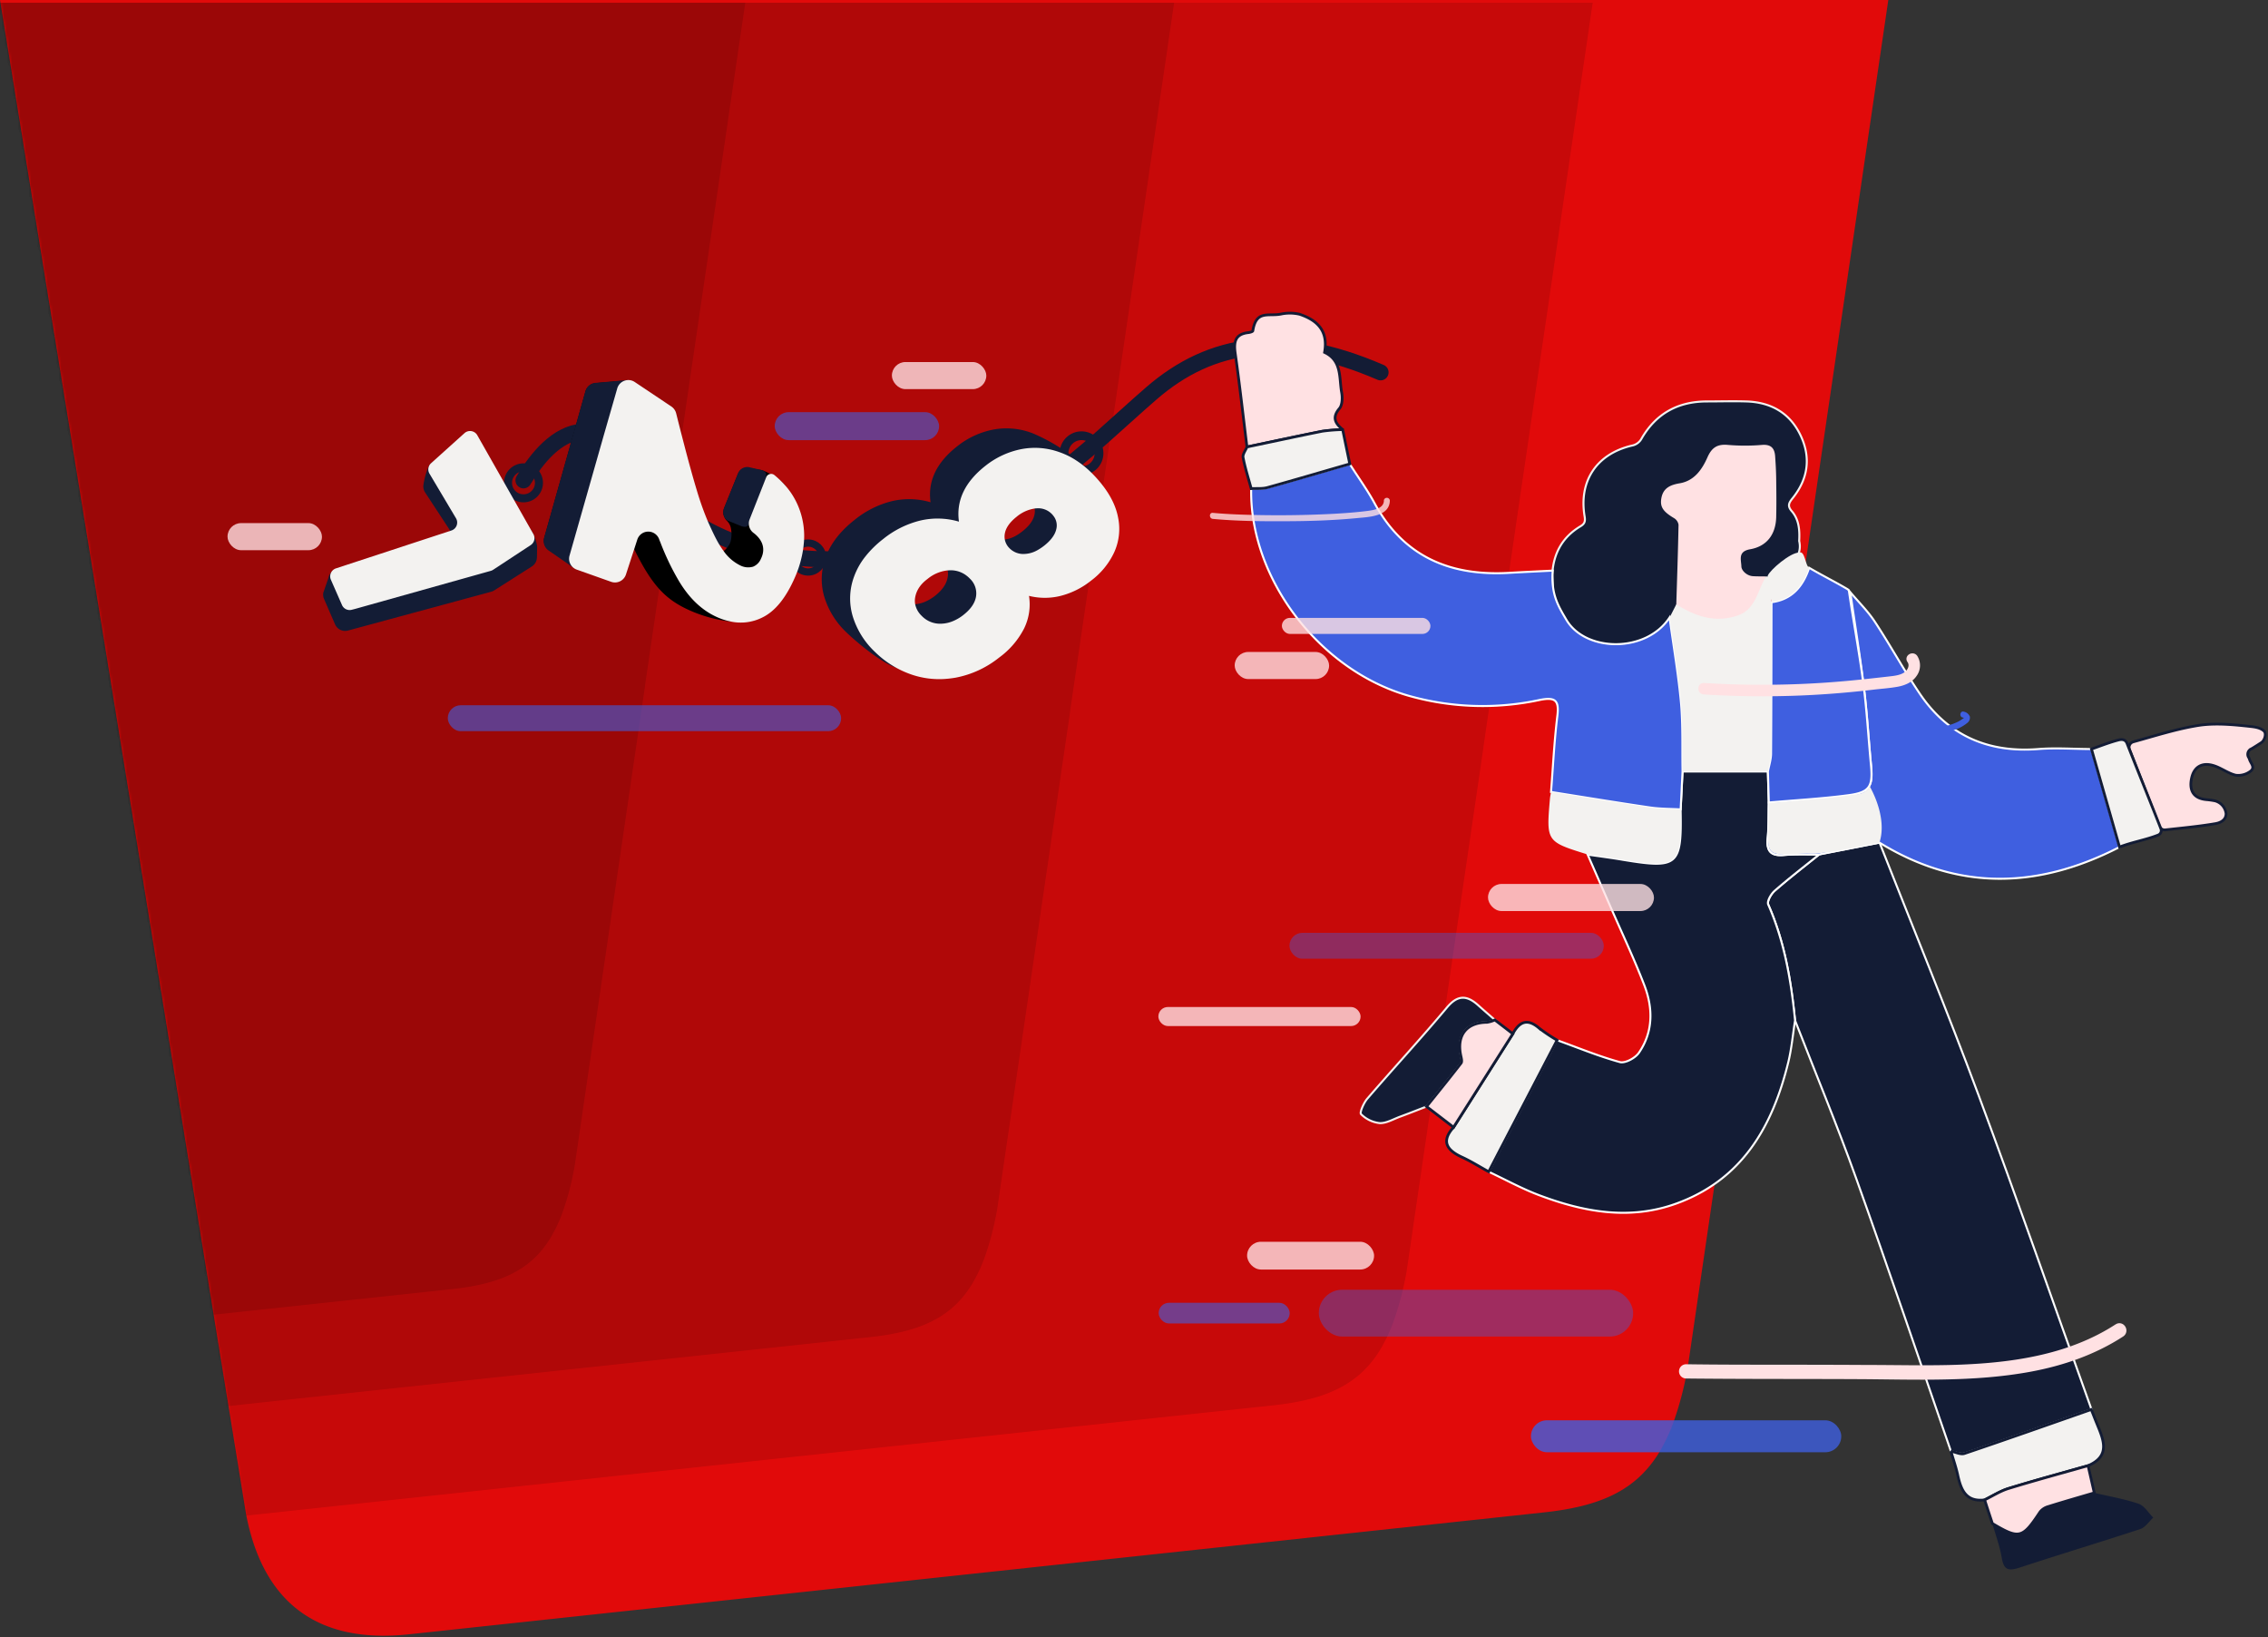 <svg width="830" height="599" xmlns="http://www.w3.org/2000/svg" xmlns:xlink="http://www.w3.org/1999/xlink"><rect width="100%" height="100%" fill="#333333" stroke="none"/><defs><path d="M0 0l90.027 553.854c6.318 33.316 27.049 47.588 59.59 44.092l415.367-44.601c20.74-2.228 33.76-8.077 42.248-22.013a62.567 62.567 0 005.444-11.688 121.032 121.032 0 004.715-17.94l.202-1.037 9.9-67.526 19.76-134.725.105-.75.577-3.889v-.26l6.01-40.98 5.848-39.866 1.047-7.184L691.047 0H0z" id="pesij0fzva"/></defs><g fill="none" fill-rule="evenodd"><mask id="znt8i7h3ab" fill="#fff"><use xlink:href="#pesij0fzva"/></mask><use fill="#E10A0A" fill-rule="nonzero" xlink:href="#pesij0fzva"/><path d="M-58 1l83.49 513.633c5.859 30.897 25.084 44.132 55.261 40.89l385.203-41.362c19.234-2.067 31.309-7.49 39.18-20.414a58.023 58.023 0 005.05-10.84 112.243 112.243 0 004.372-16.637l.187-.962 9.18-62.622 18.326-124.941.098-.695.534-3.607v-.24l5.574-38.005 5.423-36.971.97-6.662L582.864 1H-58z" fill-opacity=".12" fill="#000" fill-rule="nonzero" mask="url(#znt8i7h3ab)"/><path d="M-180 1l79.428 488.645c5.574 29.394 23.864 41.985 52.573 38.9l366.464-39.349c18.298-1.966 29.785-7.126 37.274-19.42a55.2 55.2 0 004.803-10.313 106.782 106.782 0 004.16-15.828l.178-.915 8.734-59.575 17.434-118.863.093-.661.508-3.432v-.229l5.303-36.155 5.16-35.173.923-6.338L429.685 1H-180z" fill-opacity=".12" fill="#000" fill-rule="nonzero" mask="url(#znt8i7h3ab)"/><path d="M-315 1l76.57 471.061c5.373 28.336 23.005 40.475 50.681 37.501l353.277-37.934c17.64-1.895 28.713-6.87 35.932-18.721a53.214 53.214 0 004.63-9.941 102.94 102.94 0 004.01-15.259l.172-.882 8.42-57.432 16.807-114.586.09-.637.49-3.308v-.22l5.112-34.855 4.973-33.907.89-6.11L272.746 1H-315z" fill-opacity=".12" fill="#000" fill-rule="nonzero" mask="url(#znt8i7h3ab)"/><path d="M611.121 226.53c-7.25 9.297-17.015 11.064-27.682 8.413-9.41-2.334-15.056-10.45-15.229-20.274 0-1.489-.096-2.977-.144-4.466.413-7.683 3.668-13.676 10.332-17.652 1.469-.884 1.824-1.729 1.517-3.563-2.19-13.004 4.34-22.848 17.187-25.931a5.08 5.08 0 003.687-2.67c5.291-9.124 13.347-13.494 23.842-13.513 4.8 0 9.602-.144 14.403 0 9.064.26 16.035 4.226 19.933 12.485 3.84 8.087 2.689 15.876-2.88 22.839-1.431 1.786-2.074 2.881-.317 4.888 2.621 3.064 2.88 6.963 2.66 10.843 1.161 5.013-2.123 7.895-5.282 10.757a15.842 15.842 0 01-5.165 2.833 9.648 9.648 0 01-2.391.451 24.863 24.863 0 01-4.475 0c-2.832-.23-4.705-1.584-5.06-4.533-.355-2.948-.326-6.04 3.015-7.116 8.527-2.738 10.072-9.192 9.736-16.932-.182-4.313.154-8.644-.124-12.947-.317-4.955-1.556-6.079-6.415-6.261-1.325 0-2.669.134-3.975 0-6.558-.874-11.522.682-14.403 7.414-1.545 3.611-5.098 5.445-8.939 6.636-5.972 1.854-6.721 5.283-2.16 9.71 1.354 1.316 2.679 2.631 2.679 4.581 0 9.604 1.2 19.208-.797 28.812-.864 1.902-1.402 4.101-3.553 5.196z" stroke="#F3F2F0" stroke-width=".739" fill="#131C35" fill-rule="nonzero"/><path d="M646.36 210.904c-.5 9.374-6.961 15.578-16.246 15.799-6.136.153-11.772-1.105-16.679-4.946.307-9.93.653-19.871.845-29.773a3.477 3.477 0 00-1.652-2.42c-3.955-2.353-5.204-4.082-4.637-7.28.653-3.736 3.284-4.888 6.721-5.464 5.33-.894 8.18-5.052 10.13-9.46 1.594-3.621 3.62-4.937 7.509-4.582 4.153.352 8.329.352 12.482 0 3.322-.259 4.6 1.24 4.801 4.15.202 2.91.355 5.618.384 8.432.067 4.648.115 9.306 0 13.954-.192 6.195-3.408 10.565-9.515 11.64-4.58.798-3.303 3.794-3.226 6.243 0 1.508 1.92 3.41 4.119 3.602 1.642.115 3.303.067 4.964.105z" fill="#FFE1E3" fill-rule="nonzero"/><path d="M505.232 136.233c-35.527-15.366-61.952-11.323-83.873 7.683-24.494 21.225-44.476 44.179-90.574 56.875-24.332 6.723-50.247 4.802-72.447-7.184-22.68-12.264-28.805-36.773-45.023-35.717-9.525.615-16.851 9.71-21.738 17.854" stroke="#131C35" stroke-width="5.875" stroke-linecap="round" stroke-linejoin="round"/><path d="M713.947 530.939c-11.522-33.345-22.833-66.787-34.73-100.007-6.932-19.38-14.844-38.416-22.314-57.624-1.44-14.54-3.841-28.812-9.813-42.382-.51-1.153 1.017-3.842 2.333-5.033 5.29-4.62 10.87-8.903 16.323-13.311l22.084-4.322c12.137 30.829 24.725 61.466 36.286 92.535 14.201 38.118 27.538 76.553 41.288 114.854-15.46 5.407-30.909 10.872-46.425 16.106-1.47.51-3.37-.5-5.032-.816z" stroke="#FFF" stroke-width=".739" fill="#131C35" fill-rule="nonzero"/><path d="M665.765 312.62c-5.473 4.409-11.051 8.692-16.323 13.311-1.315 1.153-2.88 3.842-2.333 5.033 5.953 13.542 8.373 27.852 9.813 42.382-.807 5.1-1.258 10.277-2.477 15.27-5.761 23.54-16.852 43.017-41.077 51.766-17.13 6.176-33.933 3.026-50.333-3.188-6.241-2.372-12.147-5.628-18.244-8.49l25.032-48.135c7.682 2.756 15.171 5.877 22.978 8.019 1.92.528 5.636-1.47 6.961-3.39 5.29-7.683 5.223-16.327 2.007-24.711-3.841-9.96-8.43-19.621-12.694-29.408a14601.11 14601.11 0 00-8.056-18.41c4.311.624 8.642 1.18 12.953 1.92 20.164 3.313 21.48 2.17 21.067-18.41l.69-13.898h31.236c.115 3.771.227 7.546.336 11.323-.115 4.36 0 8.74-.403 13.071-.442 4.543.96 6.56 5.76 6.176 4.38-.394 8.748-.192 13.107-.23z" stroke="#FFF" stroke-width=".739" fill="#131C35" fill-rule="nonzero"/><path d="M615.75 282.243l-.692 13.897c-3.726-.221-7.509-.173-11.186-.71-12.108-1.778-24.178-3.766-36.257-5.677.73-9.22 1.171-18.478 2.295-27.66.71-5.714-.519-7.212-6.482-5.992a99.195 99.195 0 01-48.095-1.595c-32.647-9.421-58.063-42.997-57.448-75.698 1.987-.116 4.07.124 5.943-.394 10.073-2.776 20.087-5.763 30.13-8.644 3.035 4.802 6.377 9.364 9.065 14.32 10.716 19.717 27.846 26.747 49.315 25.498 5.445-.317 10.447-.537 15.891-.816-.614 8.644 1.92 12.764 4.936 17.873 6.932 11.957 29.237 12.399 37.831-.72 1.44 10.44 3.236 20.898 4.196 31.338.72 8.278.403 16.653.557 24.98zm50.015 30.377c-4.359 0-8.728-.163-13.068.192-4.8.385-6.222-1.632-5.761-6.175.422-4.331.288-8.71.403-13.071 9.746-.864 19.55-1.393 29.238-2.69 7.74-1.046 8.891-3.197 8.142-11.005-.893-9.336-1.43-18.719-2.563-28.025-1.44-11.765-3.332-23.463-5.022-35.189 3.005 3.573 6.395 6.896 8.949 10.766 5.761 8.73 10.754 17.95 16.63 26.584 10.351 15.184 24.965 21.494 43.266 20.044 6.434-.51 12.944 0 19.425 0 3.418 11.953 6.84 23.907 10.264 35.86-29.573 15.233-58.878 16.241-87.847-1.613l-22.056 4.322z" stroke="#FFF" stroke-width=".739" fill="#3F5FE0" fill-rule="nonzero"/><path d="M676.135 215.572c.28.173.47.461.519.787 1.69 11.573 4.061 23.895 5.482 35.535 1.133 9.306 1.671 18.69 2.564 28.025.75 7.808-.403 9.959-8.142 11.006-9.689 1.296-19.492 1.825-29.238 2.689a6889.01 6889.01 0 01-.336-11.323c.403-2.18 1.133-4.36 1.152-6.55.125-18.469.125-36.937.163-55.406 7.538-.96 11.523-5.887 13.78-12.6 4.858 2.852 9.227 4.984 14.056 7.837z" stroke="#FFF" stroke-width=".739" fill="#3F5FE0" fill-rule="nonzero"/><path d="M456.339 163.528c-1.412-11.41-2.68-22.839-4.292-34.21-.605-4.216-.058-7.078 4.8-7.626.586-.067 1.595-.345 1.643-.653 1.219-7.74 5.665-5.186 10.34-6.137a15.734 15.734 0 016.847.096c5.828 1.998 10.562 5.58 9.055 13.926 6.442 3.006 5.29 9.364 6.26 14.675.355 1.921.269 4.581-.826 5.868-2.88 3.42-1.373 5.532 1.239 7.75a61.928 61.928 0 00-7.451.587c-9.247 1.815-18.426 3.803-27.615 5.724zm322.968 110.686a2.104 2.104 0 011.412-2.805c7.921-2.17 15.785-4.725 23.851-6.002 6.28-.96 12.934-.279 19.329.423 1.411.163 3.38.441 4.666 1.651.96.96.192 3.448-.96 4.197-1.152.75-2.276 1.47-3.438 2.17l-.307.164a2.151 2.151 0 00-.96 3.083c.143.235.256.486.336.75.413 1.42 2.199 2.88.384 4.302a7.373 7.373 0 01-5.406 1.479c-2.794-.653-5.262-2.613-8.037-3.487-4.061-1.286-7.172.202-8.132 4.514-.96 4.313.48 7.482 5.492 7.914a28.07 28.07 0 013.073.442 5.503 5.503 0 014.042 4.62c.048 2.525-2.285 3.438-3.84 3.707-6.079 1.037-12.234 1.603-18.37 2.285a2.103 2.103 0 01-2.198-1.325 7250.471 7250.471 0 00-10.937-28.082z" stroke="#131C35" fill="#FFE1E3" fill-rule="nonzero"/><path d="M567.615 289.753c12.08 1.92 24.149 3.9 36.257 5.676 3.677.538 7.46.49 11.186.71.413 20.582-.96 21.725-21.067 18.412-4.301-.701-8.641-1.258-12.953-1.921-15.18-4.696-15.18-4.696-13.817-20.437.067-.788.26-1.614.394-2.44zm112.755.74c-10.505 1.555-15.066 1.853-24.485 2.64-3.84.375-5.387.433-8.402.663-.49 20.37-3.15 19.295 13.98 18.411 4.994.778 22.767-3.284 26.339-3.909 3.101-9.47-3.534-20.533-3.534-20.533a6.04 6.04 0 01-3.898 2.728z" fill="#F3F2F0" fill-rule="nonzero"/><path d="M713.947 530.939c1.662.317 3.563 1.325 4.955.854 15.517-5.234 30.966-10.698 46.425-16.105.691 1.728 1.354 3.467 2.065 5.195 2.4 5.868 5.117 11.804-3.236 15.367-9.717 2.756-19.483 5.397-29.132 8.355-3.044.96-5.82 2.747-8.719 4.159-6.932.845-8.7-3.765-9.88-9.2-.634-2.882-1.642-5.734-2.478-8.625zm-144.104-150.37l-25.033 48.135c-3.293-1.806-6.51-3.842-9.9-5.388-5.424-2.535-7.623-5.714-2.966-10.881a78986.81 78986.81 0 0021.681-34.22c2.39-4.398 5.31-5.762 9.602-2.074a59.53 59.53 0 006.616 4.428z" stroke="#131C35" fill="#F3F2F0" fill-rule="nonzero"/><path d="M522.054 404.848c-3.217 1.239-6.414 2.516-9.65 3.697-2.496.913-5.05 2.468-7.518 2.363a11.387 11.387 0 01-6.798-3.275c-.576-.548.96-4.082 2.237-5.6 9.669-11.226 19.722-22.089 29.247-33.47 3.947-4.696 7.326-4.427 11.398-.758 2.006 1.805 4.061 3.563 6.097 5.35-.915.423-1.885.717-2.88.873-7.413 0-11.13 4.687-9.603 12.044.202.96.586 2.305.135 2.881-4.177 5.378-8.46 10.622-12.665 15.895z" stroke="#F3F2F0" stroke-width=".739" fill="#131C35" fill-rule="nonzero"/><path d="M766.431 546.19c5.425 1.277 10.966 2.209 16.218 3.995 2.112.72 3.591 3.314 5.348 5.061-1.575 1.441-2.88 3.602-4.8 4.217-14.682 4.802-29.498 9.287-44.17 14.098-3.84 1.24-5.693.96-6.433-3.467-.71-4.283-2.266-8.432-3.456-12.648 9.851 5.839 10.984 5.532 17.465-4.264a5.809 5.809 0 012.977-1.921c5.588-1.806 11.225-3.41 16.851-5.071z" fill="#131C35" fill-rule="nonzero"/><path d="M456.339 163.528c9.189-1.921 18.368-3.91 27.576-5.763 2.47-.345 4.958-.54 7.451-.586a7238.87 7238.87 0 002.603 12.553c-10.044 2.88-20.059 5.858-30.131 8.643-1.92.519-3.956.279-5.944.394-1.027-3.784-2.247-7.539-2.976-11.39-.221-1.134.883-2.555 1.42-3.851zm322.085 108.486c3.937 10.046 8.44 21.13 12.377 31.185a1.777 1.777 0 01-.96 2.305c-4.542 1.815-9.602 2.593-14.182 4.408-3.419-11.96-6.84-23.914-10.265-35.861 3.284-1.134 6.53-2.43 9.88-3.304.884-.23 2.468-.49 3.15 1.267z" stroke="#131C35" fill="#F3F2F0" fill-rule="nonzero"/><path d="M766.431 546.19c-5.626 1.661-11.263 3.265-16.851 5.023a5.809 5.809 0 00-2.977 1.92c-6.48 9.797-7.614 10.104-17.465 4.265-.96-2.881-1.92-5.763-2.833-8.644 2.88-1.412 5.675-3.227 8.719-4.158 9.65-2.958 19.415-5.6 29.132-8.356l2.275 9.95zM522.054 404.848c4.244-5.273 8.526-10.565 12.646-15.885.451-.586.067-1.921-.135-2.882-1.536-7.356 2.18-12.005 9.602-12.043.996-.156 1.966-.45 2.88-.874l6.597 5.07-21.7 34.2-9.89-7.586z" stroke="#131C35" fill="#FFE1E3" fill-rule="nonzero"/><path d="M662.078 207.687c-2.295 6.723-6.241 11.63-13.779 12.6-.508-2.987-1.526-5.119-1.526-8.96.038-.254.096-.505.173-.75.854-2.064 8.17-8.413 11.445-8.413 2.218-.873 2.218 4.812 3.687 5.523z" fill="#F3F2F0" fill-rule="nonzero"/><path d="M646.36 210.904c2.131-.23 1.43 6.396 1.92 9.383 0 18.469 0 36.937-.163 55.406 0 2.19-.749 4.37-1.152 6.55h-31.216c-.154-8.327.163-16.702-.576-24.97-.96-10.488-2.737-20.899-4.167-31.339a711.64 711.64 0 012.448-4.802c7.096 4.4 14.144 6.848 22.42 4.082 6.828-2.314 7.27-9.373 10.486-14.31z" fill="#F3F2F0" fill-rule="nonzero"/><ellipse stroke="#131C35" stroke-width="2.938" stroke-linecap="round" stroke-linejoin="round" cx="191.577" cy="176.656" rx="5.665" ry="5.666"/><path d="M180.736 216.09l13.894-8.835a4.053 4.053 0 001.872-3.323l.068-3.842c0-1.383-1.489-5.686-2.65-6.444l-34.404-24.404c-2.449-1.604-4.129 5.244-4.56 8.154-.14.969.079 1.955.614 2.775l10.254 15.636a4.015 4.015 0 01-2.707 6.165l-39.646 6.32a4.014 4.014 0 00-3.304 3.236l-1.843 5.302a3.938 3.938 0 00.269 2.324l4.023 9.268a4.013 4.013 0 004.734 2.276l52.32-14.175c.374-.094.733-.24 1.066-.433z" fill="#131C35" fill-rule="nonzero"/><path d="M195.494 196.152a2.632 2.632 0 00-.288-.73l-19.338-34.075-1.19-2.103a3.053 3.053 0 00-4.706-.759l-12.232 11.007c-.36.32-.635.727-.797 1.18a3.045 3.045 0 00.23 2.623l9.708 16.327a3.055 3.055 0 01-1.671 4.466l-.403.134-41.874 13.734a3.082 3.082 0 00-1.844 4.139l4.071 9.278a3.053 3.053 0 003.553 1.728l1.268-.326 49.65-13.926a3.27 3.27 0 00.855-.394l13.75-9.037a3.035 3.035 0 001.258-3.266z" fill="#F3F2F0" fill-rule="nonzero"/><ellipse stroke="#131C35" stroke-width="2.659" stroke-linecap="round" stroke-linejoin="round" cx="295.757" cy="203.98" rx="5.291" ry="5.292"/><path d="M287.768 178.798a2.536 2.536 0 00-.691-1.47 8.067 8.067 0 00-.75-.797 23.736 23.736 0 00-4.368-3.073 21.41 21.41 0 00-2.592-1.258h-.077l-.279-.106a4.982 4.982 0 00-.7-.173c-1.527-.182-2.43-.432-3.573-.585-3.005-.413-4.08.605-4.858 2.535l-4.801 11.9c-.058.144-.106.288-.154.432a4.006 4.006 0 00-.086 2.276c.035.153.08.304.134.451.077.18.164.357.26.528.19.376.432.722.72 1.028a5.148 5.148 0 011.42 2.324c.416 1.676.432 3.426.049 5.11-.13.507-.333.993-.605 1.44a9.152 9.152 0 01-1.988 2.276 8.075 8.075 0 01-1.92 1.143c-1.344.605-3.005.298-4.849-.557-3.12-1.46-5.953-4.523-8.488-9.297a80.046 80.046 0 01-3.14-6.665 112.632 112.632 0 01-4.014-11.275c-1.41-4.677-2.976-10.324-4.724-17.047-.835-3.208-4.436-10.67-6.356-15.847a4.062 4.062 0 00-1.315-1.815 4.157 4.157 0 00-1.806-.835 4.1 4.1 0 00-1.142-.068l-9.132.798a4.186 4.186 0 00-3.312 2.16c-.1.19-.187.385-.26.586-.04.1-.076.203-.105.308l-4.321 15.366-10.735 38.1c0 .057 0 .124-.048.182v.048a4.245 4.245 0 001.968 4.494l7.452 4.447 2.045 1.22h.086a4.224 4.224 0 006.097-2.363l3.841-11.87a4.225 4.225 0 017.989-.135l.374.96a98.85 98.85 0 003.121 7.3c.374.806.768 1.594 1.162 2.362a95.287 95.287 0 002.65 4.802c4.263 7.069 8.267 11.266 15.19 14.598a51.054 51.054 0 0016.006 4.639h.125a4.196 4.196 0 003.975-1.71c2.977-4.187 4.417-12.888 7.096-19.006a42.734 42.734 0 001.748-4.725 37.626 37.626 0 001.565-8.538c.057-.96.067-1.92 0-2.881-.115-2.785 6.116-6.925 6.116-11.717z" fill="#000" fill-rule="nonzero"/><path d="M229.523 139.057l-11.618 1.027a4.196 4.196 0 00-3.678 3.054l-15.123 53.658a4.197 4.197 0 001.652 4.6l8.709 6.041a.778.778 0 001.2-.422l19.444-67.229a.557.557 0 00-.586-.73zm36.9 51.477l5.08 2.046c1.843.48 2.189-.144 2.515-.96l5.425-14.57c1.92-3.928.701-4.802-1.18-5.167l-4.139-.96a3.649 3.649 0 00-4.033 2.228l-5.08 12.562c-.72 1.767-.287 3.995 1.412 4.821z" fill="#131C35" fill-rule="nonzero"/><path d="M294.278 195.058a28.174 28.174 0 00-2.467-10.565 26.892 26.892 0 00-4.744-7.203c-.24-.269-.49-.538-.749-.797a36.644 36.644 0 00-2.88-2.65 1.92 1.92 0 00-3.044.777l-.125.317-5.943 15.098a4.025 4.025 0 00-.288 1.555 4.274 4.274 0 001.7 3.371 10.18 10.18 0 012.476 2.565c.135.224.26.445.375.662a6.263 6.263 0 01.691 3.544 7.127 7.127 0 01-.518 2.046c-.087.23-.192.451-.298.672a5.262 5.262 0 01-2.88 2.881 6.413 6.413 0 01-4.85-.547 16.036 16.036 0 01-5.914-5.177 31.416 31.416 0 01-2.574-4.12 67.243 67.243 0 01-1.257-2.497 146.375 146.375 0 01-1.92-4.177 109.502 109.502 0 01-4.014-11.256c-1.412-4.668-2.977-10.315-4.724-17.038-.903-3.467-1.863-7.212-2.881-11.285a4.303 4.303 0 00-1.757-2.506l-13.395-8.96a4.205 4.205 0 00-4.09-.337 4.187 4.187 0 00-2.324 2.699l-4.974 17.297-12.482 43.842a4.216 4.216 0 002.65 5.138l12.56 4.456a4.224 4.224 0 005.434-2.67l2.996-9.2 1.162-3.582a4.225 4.225 0 017.979-.145c.125.346.25.682.384.96a95.561 95.561 0 004.282 9.662 95.286 95.286 0 002.65 4.802c4.264 7.079 9.506 11.593 15.661 13.811.984.355 1.991.64 3.015.855 4.072.925 8.34.37 12.04-1.566 4.571-2.324 8.422-7.126 11.677-14.56.48-1.1.912-2.205 1.296-3.313.422-1.236.78-2.492 1.075-3.764.417-1.715.703-3.458.855-5.215.038-.327.067-.647.086-.96.07-.987.087-1.96.048-2.92z" fill="#F3F2F0" fill-rule="nonzero"/><ellipse stroke="#131C35" stroke-width="3.206" stroke-linecap="round" stroke-linejoin="round" cx="395.799" cy="165.823" rx="6.404" ry="6.406"/><path d="M398.103 171.797l-.278-.327a29.883 29.883 0 00-3.84-3.457 62.305 62.305 0 00-4.495-3.189 68.168 68.168 0 00-11.714-6.358c-.173-.057-.326-.125-.5-.173a26.304 26.304 0 00-13.874-1.104 30.512 30.512 0 00-13.049 6.05c-7.617 5.942-10.885 12.783-9.803 20.524a27.657 27.657 0 00-14.048-.432 34.929 34.929 0 00-13.692 6.828c-5.288 4.143-8.824 8.699-10.61 13.667-.096.269-.192.538-.279.807a22.747 22.747 0 00-.24 13.8 29.956 29.956 0 008.172 13.024c3.984 3.841 12.799 11.035 17.897 12.725 3.841 1.287 3.572-2.574 7.682-2.881a39.576 39.576 0 003.917-.47 36.224 36.224 0 0015.901-7.329 30.174 30.174 0 009.15-10.622 20.057 20.057 0 001.816-11.985s7.45.96 11.31.076a29.37 29.37 0 0011.398-5.647 27.399 27.399 0 008.45-10.314 20.72 20.72 0 001.43-12.812c-.883-4.524 2.967-5.974-.7-10.401zm-63.996 49.297a9.294 9.294 0 01-7.202-2.881 7.415 7.415 0 01-2.362-6.79 11.054 11.054 0 014.532-6.723 13.44 13.44 0 018.325-3.17 9.428 9.428 0 016.213 2.2c.34.254.662.533.96.836a7.914 7.914 0 012.237 4.09 6.916 6.916 0 010 2.594c-.442 2.449-2.007 4.706-4.705 6.8a16.15 16.15 0 01-3.677 2.16c-1.11.459-2.281.753-3.476.874-.298-.019-.576 0-.845.01zm32.8-23.635c-2.285.067-6.53-2.546-7.989-4.092a6.118 6.118 0 01-1.363-2.238 5.84 5.84 0 01-.173-3.217c.432-2.065 1.92-4.062 4.33-5.964a12.951 12.951 0 017.26-3.035 6.922 6.922 0 015.712 2.219s.24.211.538.46c.778.644 2.122 1.73 2.199 1.835a5.945 5.945 0 011.22 2.622 6.004 6.004 0 01-.125 2.497c-.519 2.055-2.033 4.053-4.542 5.993a17.86 17.86 0 01-2.449 1.613 10.752 10.752 0 01-4.618 1.307z" fill="#131C35" fill-rule="nonzero"/><path d="M409.165 189.295c-.874-4.61-3.36-9.277-7.49-13.955a44.174 44.174 0 00-3.504-3.572l-.346-.298a33.847 33.847 0 00-4.186-3.15 27.344 27.344 0 00-4.216-2.228 27.272 27.272 0 00-1.229-.49c-.173-.058-.326-.125-.5-.173a26.304 26.304 0 00-13.874-1.114 30.646 30.646 0 00-13.078 6.022c-7.614 5.945-10.878 12.802-9.803 20.514a27.763 27.763 0 00-14.048-.423 34.794 34.794 0 00-13.692 6.79 37.451 37.451 0 00-6.568 6.464 26.019 26.019 0 00-4.042 7.193 22.882 22.882 0 00-.518 14.618 29.956 29.956 0 008.142 13.032 35.864 35.864 0 007.509 5.647c1.946 1.093 3.99 2 6.106 2.709a31.267 31.267 0 0011.964 1.527 39.235 39.235 0 003.918-.47 36.33 36.33 0 0015.9-7.329 30.203 30.203 0 009.151-10.631 20.01 20.01 0 001.815-11.967c3.71.926 7.59.949 11.311.067a29.34 29.34 0 0011.397-5.637 27.351 27.351 0 008.45-10.325 20.643 20.643 0 001.43-12.82zm-22.641 4.466c-.519 2.055-2.036 4.053-4.533 5.993a19.54 19.54 0 01-2.458 1.613 10.34 10.34 0 01-4.609 1.307 7.066 7.066 0 01-5.617-2.229 5.955 5.955 0 01-1.584-3.054 6.158 6.158 0 01.048-2.4c.432-2.066 1.92-4.063 4.33-5.974a13.566 13.566 0 016.54-2.968 5.77 5.77 0 01.72-.067 6.96 6.96 0 015.713 2.228c.126.137.245.281.355.432a5.61 5.61 0 011.095 5.119zm-34.058 31.31a15.804 15.804 0 01-3.678 2.16 12.01 12.01 0 01-4.292.96 9.294 9.294 0 01-7.201-2.88 8.068 8.068 0 01-2.372-4.227 6.926 6.926 0 010-2.554c.442-2.507 1.92-4.802 4.532-6.723a13.834 13.834 0 017.307-3.112c.336 0 .682-.048 1.018-.048a9.466 9.466 0 016.222 2.19c.322.261.627.543.912.845a7.377 7.377 0 012.247 6.723c-.435 2.356-2 4.578-4.695 6.665z" fill="#F3F2F0" fill-rule="nonzero"/><rect fill="#3F5FE0" fill-rule="nonzero" opacity=".8" x="560.269" y="519.644" width="113.561" height="11.688" rx="5.837"/><rect fill="#3F5FE0" fill-rule="nonzero" opacity=".4" x="482.64" y="471.876" width="115.03" height="17.124" rx="8.554"/><rect fill="#FFE1E3" fill-rule="nonzero" opacity=".8" x="456.388" y="454.32" width="46.473" height="10.161" rx="5.078"/><rect fill="#FFE1E3" fill-rule="nonzero" opacity=".8" x="469.119" y="226.059" width="54.366" height="5.878" rx="2.938"/><rect fill="#3F5FE0" fill-rule="nonzero" opacity=".6" x="424.02" y="476.649" width="47.961" height="7.568" rx="3.782"/><rect fill="#FFE1E3" fill-rule="nonzero" opacity=".8" x="423.913" y="368.429" width="74.011" height="6.973" rx="3.485"/><rect fill="#3F5FE0" fill-rule="nonzero" opacity=".6" x="283.515" y="150.793" width="60.156" height="10.238" rx="5.117"/><rect fill="#3F5FE0" fill-rule="nonzero" opacity=".4" x="471.894" y="341.298" width="115.03" height="9.479" rx="4.733"/><rect fill="#3F5FE0" fill-rule="nonzero" opacity=".6" x="163.875" y="258.031" width="143.942" height="9.479" rx="4.733"/><rect fill="#FFE1E3" fill-rule="nonzero" opacity=".8" x="326.397" y="132.459" width="34.557" height="9.911" rx="4.954"/><rect fill="#FFE1E3" fill-rule="nonzero" opacity=".8" x="83.267" y="191.389" width="34.557" height="9.911" rx="4.954"/><rect fill="#FFE1E3" fill-rule="nonzero" opacity=".8" x="544.551" y="323.415" width="60.732" height="9.911" rx="4.954"/><rect fill="#FFE1E3" fill-rule="nonzero" opacity=".8" x="451.845" y="238.535" width="34.557" height="9.911" rx="4.954"/><path d="M698.901 241.666c1.181 1.661.308 3.841-1.21 5.004-1.824 1.373-4.292 1.594-6.48 1.843-5.397.615-10.803 1.22-16.218 1.7a340.772 340.772 0 01-32.839 1.316 332.157 332.157 0 01-18.56-.653c-1.421-.086-1.412 2.113 0 2.2 11.888.744 23.808.869 35.71.374a340.959 340.959 0 0018.041-1.249c2.977-.278 5.953-.605 8.94-.96 2.65-.288 5.338-.49 7.969-.96 2.42-.442 4.868-1.403 6.299-3.515a5.504 5.504 0 00.25-6.243c-.817-1.143-2.727-.048-1.92 1.114l.018.029z" stroke="#FFE1E3" stroke-width="2" fill="#FFE1E3" fill-rule="nonzero"/><path d="M718.201 262.468l.595.26c-.374-.125.317-.356-.163 0a18.5 18.5 0 01-1.92 1.248 21.025 21.025 0 01-5.128 1.757 68.226 68.226 0 01-16.16 1.604 1.104 1.104 0 000 2.21 64.232 64.232 0 0010.169-.471c2.967-.341 5.9-.936 8.766-1.777a14.651 14.651 0 005.685-2.881 2.41 2.41 0 00.845-2.257 2.996 2.996 0 00-2.132-1.767c-1.335-.49-1.92 1.642-.586 2.122l.03-.048z" fill="#3F5FE0" fill-rule="nonzero"/><path d="M775.063 485.79c-18.1 11.765-40.02 14.55-61.154 15.107-10.274.26-20.538 0-30.812 0-10.562-.067-21.172-.076-31.763-.096-11.427 0-22.853 0-34.279-.163a1.104 1.104 0 000 2.209c21.009.23 42.027.134 63.036.24 21.01.106 42.19 1.124 62.902-2.718 11.714-2.18 23.15-6.127 33.184-12.648 1.19-.769.087-2.68-1.114-1.921v-.01z" stroke="#FFE1E3" stroke-width="3" fill="#FFE1E3" fill-rule="nonzero"/><path d="M506.46 183.139c-.057 2.93-3.735 3.486-5.962 3.784-1.71.22-3.428.394-5.137.547-4.014.356-8.037.577-12.06.73-8.962.359-17.924.407-26.885.144-4.196-.125-8.392-.317-12.57-.71-1.41-.125-1.41 2.074 0 2.209 8.518.797 17.111.893 25.657.854 9.074 0 18.186-.269 27.23-1.152 4.254-.413 11.792-.586 11.898-6.406a1.104 1.104 0 00-2.2 0h.03z" opacity=".8" fill="#FFE1E3" fill-rule="nonzero"/></g></svg>